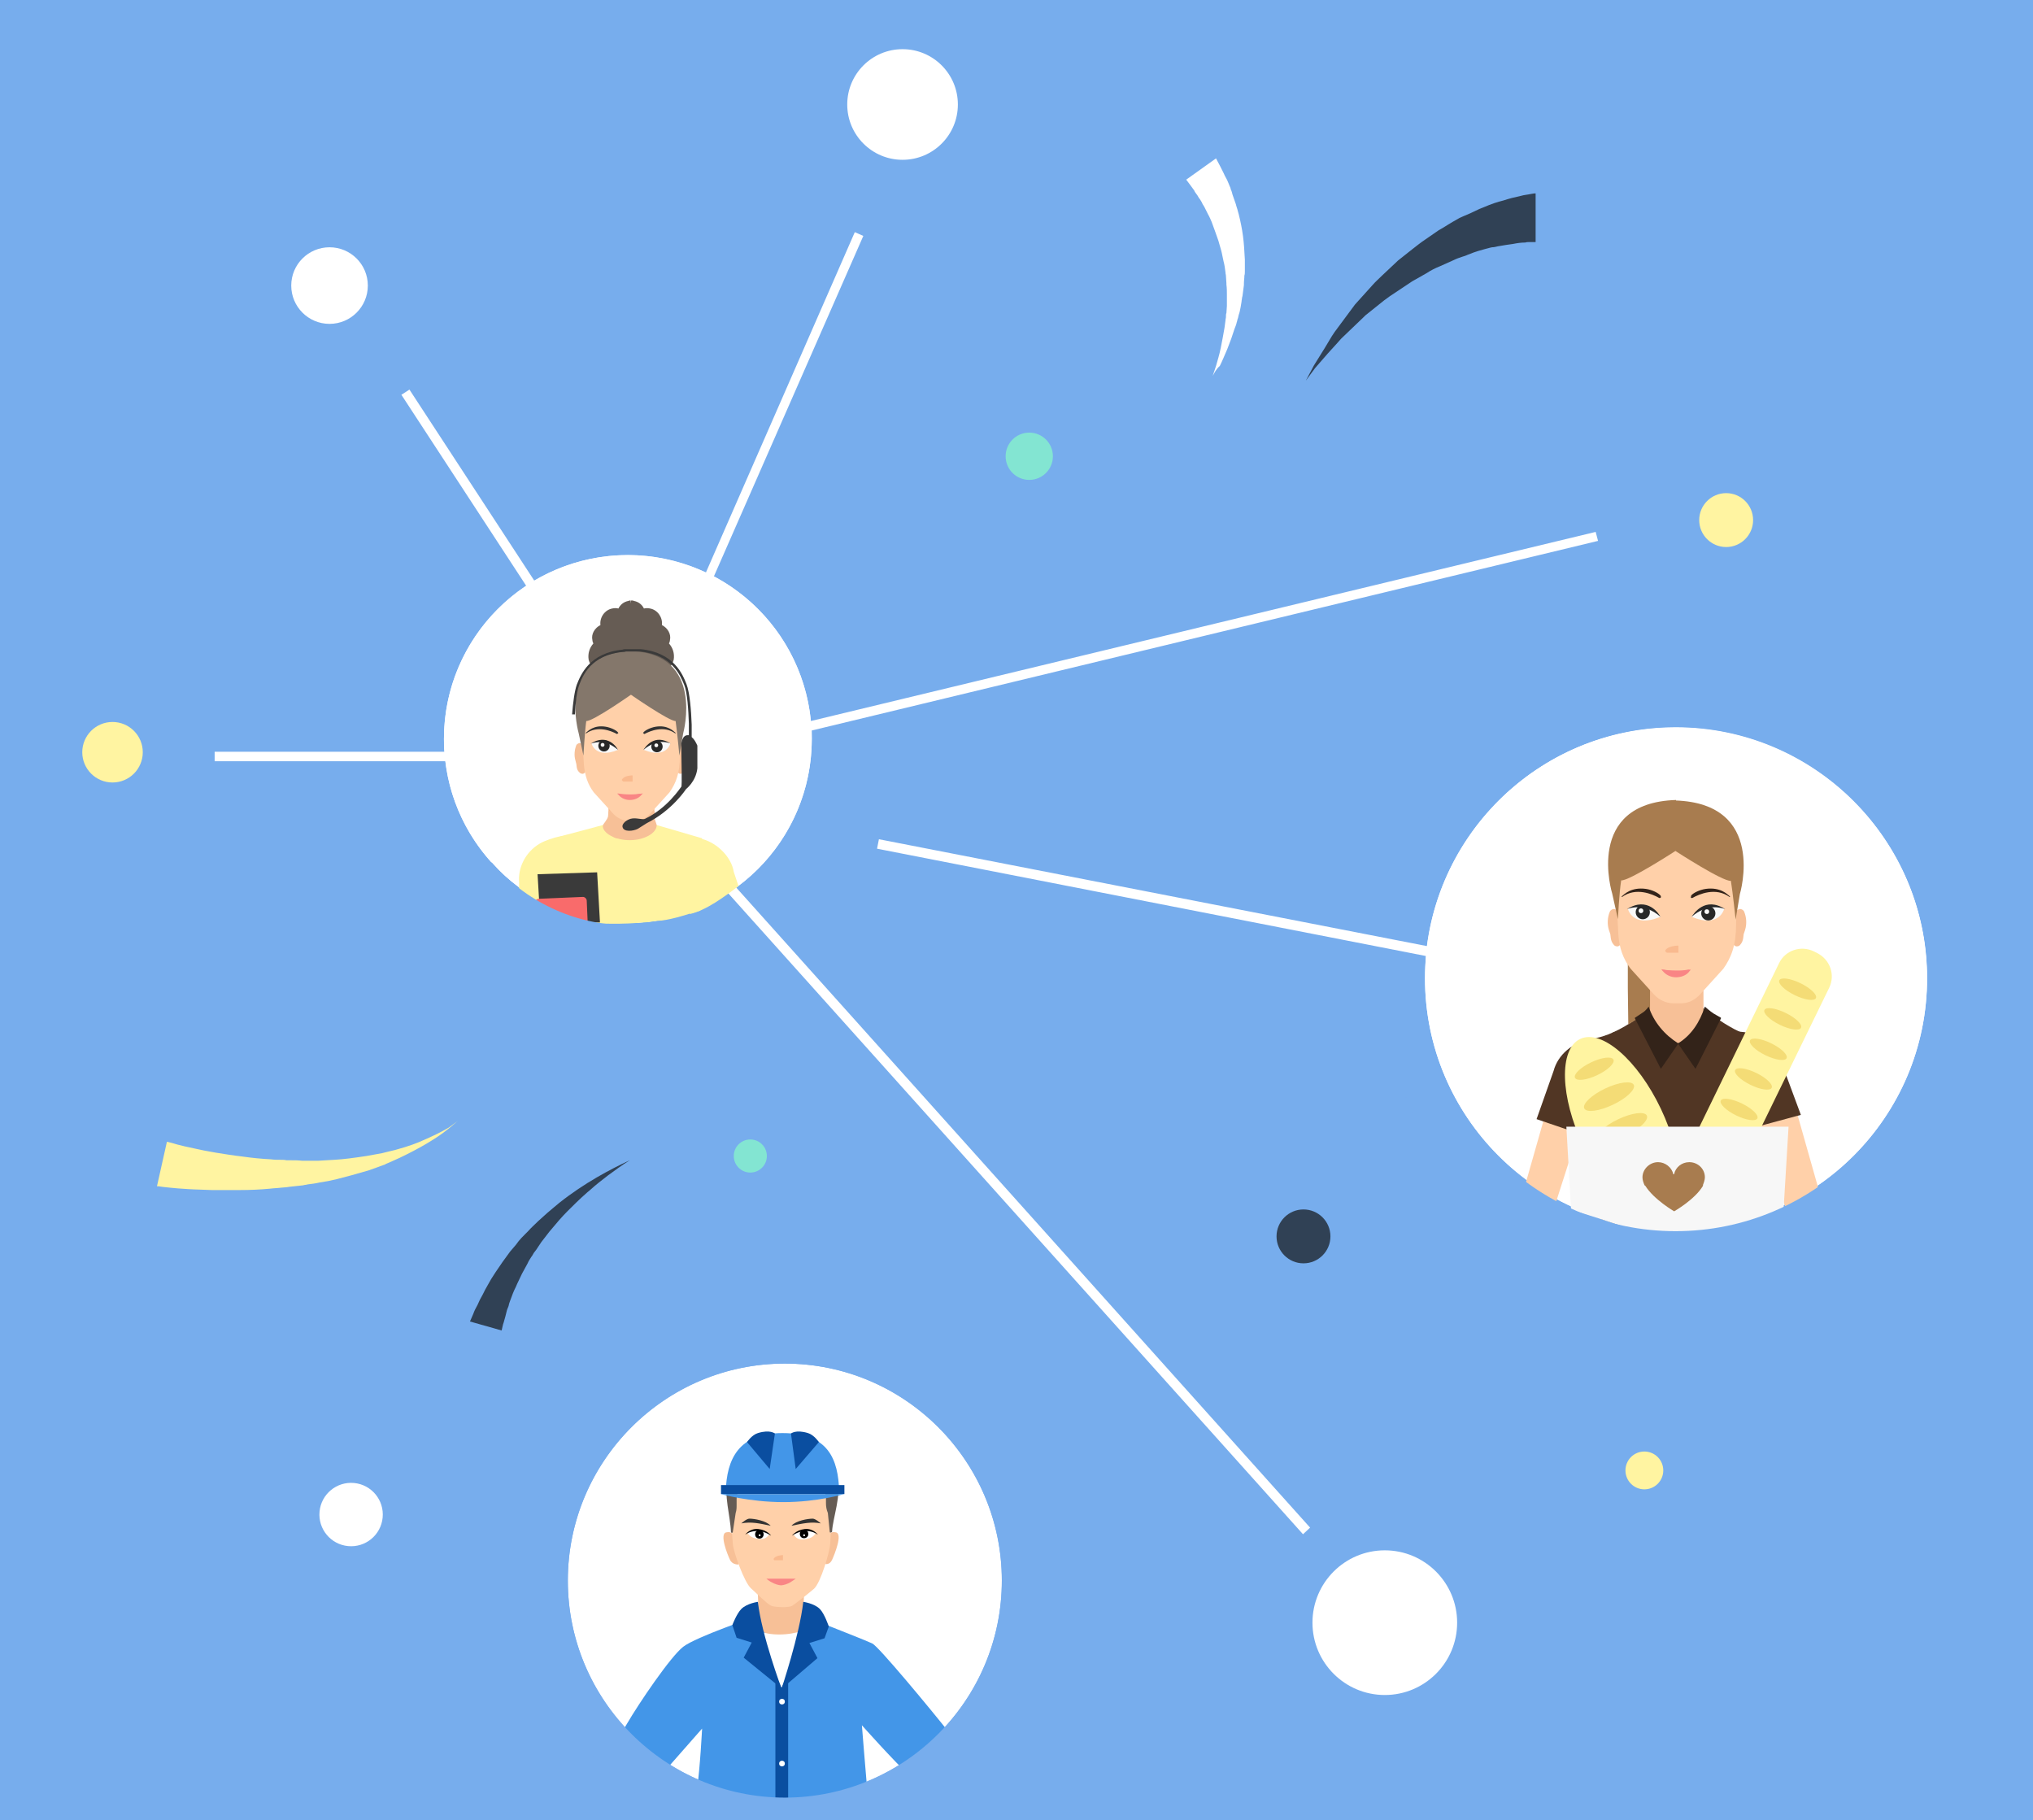<?xml version="1.0" encoding="utf-8"?>
<!-- Generator: Adobe Illustrator 21.1.0, SVG Export Plug-In . SVG Version: 6.00 Build 0)  -->
<svg version="1.1" id="Layer_1" xmlns="http://www.w3.org/2000/svg" xmlns:xlink="http://www.w3.org/1999/xlink" x="0px" y="0px"
	 viewBox="0 0 430 385" style="enable-background:new 0 0 430 385;" xml:space="preserve">
<rect y="0" style="fill:#77ADED;" width="430" height="389"/>
<g>
	<path style="fill:#FFFFFF;" d="M256.5,79.5c0.2-0.7,0.5-1.4,0.7-2.1c0.3-1.1,0.7-2.3,1-3.8c0.3-1.6,0.6-3,0.8-4.3
		c0.1-0.5,0.1-1,0.2-1.5c0-0.3,0.1-0.5,0.1-0.8s0-0.6,0.1-0.8c0-0.5,0.1-1,0.1-1.5v-1.2c0-0.3,0-0.5,0-0.8c0-0.1,0-0.3,0-0.4
		c0-0.7,0-1.4-0.1-2.1v-0.3c0-0.5-0.1-1-0.1-1.5c0-0.3-0.1-0.5-0.1-0.8c-0.1-0.8-0.2-1.6-0.4-2.3c-0.2-0.8-0.3-1.6-0.5-2.3
		s-0.4-1.4-0.6-2.1c-0.4-1.2-0.9-2.5-1.4-3.9c-0.1-0.2-0.2-0.5-0.3-0.7c-0.2-0.4-0.3-0.7-0.5-1l-0.8-1.6c-0.2-0.3-0.4-0.6-0.5-0.9
		c-0.1-0.2-0.2-0.3-0.3-0.5s-0.2-0.3-0.3-0.4c-0.2-0.3-0.3-0.6-0.5-0.8c-0.2-0.3-0.4-0.5-0.5-0.8c-0.3-0.4-0.6-0.8-0.8-1.1l-0.9-1.2
		l6.3-4.5l0.9,1.7c0.2,0.4,0.5,1,0.8,1.6c0.1,0.3,0.3,0.6,0.5,1c0.2,0.3,0.3,0.7,0.5,1.1c0.1,0.2,0.1,0.3,0.2,0.5s0.2,0.4,0.2,0.6
		c0.2,0.4,0.3,0.8,0.4,1.2l0.7,2c0.1,0.5,0.3,0.9,0.4,1.4l0.2,0.7c0.4,1.6,0.7,3.1,0.9,4.6c0.2,1.5,0.3,3.1,0.4,5c0,0.9,0,1.7,0,2.5
		c0,0.3,0,0.6-0.1,0.9c0,0.6-0.1,1.1-0.1,1.7v0.3c-0.1,0.7-0.2,1.5-0.3,2.3l-0.1,0.4c0,0.3-0.1,0.5-0.1,0.8l-0.2,1.2
		c-0.1,0.5-0.2,1.1-0.4,1.6c-0.1,0.3-0.1,0.6-0.2,0.8c-0.1,0.2-0.1,0.5-0.2,0.7c-0.1,0.5-0.3,1-0.5,1.5c-0.4,1.3-0.9,2.7-1.5,4.2
		c-0.6,1.4-1.1,2.6-1.6,3.6C257.2,78.1,256.9,78.8,256.5,79.5z"/>
</g>
<g>
	<path style="fill:#304155;" d="M99.4,279.5l0.7-1.6c0.2-0.6,0.5-1.2,0.9-1.9c0.2-0.4,0.3-0.7,0.5-1.1s0.4-0.7,0.6-1.1l0.5-1
		c0.3-0.5,0.6-1.1,0.9-1.6l0.4-0.7c0.3-0.5,0.6-0.9,0.9-1.4l1.5-2.2l1.6-2.2c0.4-0.5,0.8-0.9,1.2-1.4l0.6-0.8
		c0.4-0.5,0.8-0.9,1.3-1.4l0.7-0.7c0.6-0.7,1.3-1.3,2-2l0.1-0.1c0.7-0.6,1.3-1.2,2-1.8c0.9-0.8,1.7-1.4,2.5-2.1
		c5.3-4.2,10.8-7.1,14.9-9c-1.6,1-3.1,2.1-4.6,3.2c-1.3,1-2.6,2-3.8,3.1l-0.6,0.5c-1.6,1.4-3,2.8-4.2,4c-1.2,1.2-2.3,2.5-3.8,4.3
		l-1.7,2.2c-0.2,0.3-0.4,0.6-0.6,0.9c-0.3,0.5-0.6,0.9-1,1.4c-0.2,0.3-0.3,0.6-0.5,0.8c-0.3,0.5-0.6,0.9-0.8,1.4l-1.2,2.2l-1,2.1
		c-0.2,0.5-0.4,0.9-0.6,1.3l-0.3,0.7c-0.2,0.5-0.4,1.1-0.6,1.6c0,0-0.3,0.8-0.3,1c-0.1,0.4-0.3,0.7-0.4,1.1s-0.2,0.8-0.3,1.2
		c-0.2,0.6-0.3,1.2-0.5,1.7l-0.3,1.3L99.4,279.5z"/>
</g>
<g>
	<path style="fill:#304155;" d="M277.9,77.3c0.7-1.1,1.5-2.4,2.3-3.7l1.5-2.5c0.2-0.3,0.4-0.6,0.6-0.9l4.3-5.8l3.7-4.1
		c0.6-0.7,1.3-1.3,2-2l3.4-3.2l2.9-2.3c0.9-0.7,1.9-1.5,2.8-2.1l2.9-2c0.7-0.4,1.4-0.8,2-1.2c0.3-0.2,0.7-0.4,1-0.6l1.4-0.8
		c0.3-0.1,0.6-0.3,0.9-0.4l1.4-0.6c0.6-0.3,1.3-0.6,1.9-0.9l1-0.4c1.4-0.6,2.8-1.1,4.1-1.4c1.2-0.4,2.4-0.7,3.4-0.9l0.8-0.2l0.6-0.1
		c0.8-0.1,1.4-0.3,2-0.3v10.3c-0.2,0-1.3,0-1.3,0c-0.3,0-0.6,0-0.9,0.1c-0.8,0-1.6,0.1-2.6,0.3c-0.9,0.1-2,0.3-3.2,0.5
		c-0.4,0.1-0.8,0.2-1.2,0.2c-0.6,0.1-1.1,0.3-1.6,0.4l-1.4,0.4c-0.3,0.1-0.6,0.2-0.9,0.3l-1.3,0.5c-0.4,0.2-0.8,0.3-1.1,0.4
		c-0.6,0.2-1.2,0.4-1.8,0.7l-2.9,1.3c-1,0.4-2,0.9-2.9,1.5l-3,1.7l-3.6,2.4c-0.8,0.5-1.5,1-2.3,1.6l-4,3.2l-0.3,0.3l-4.8,4.6
		c-0.3,0.3-0.5,0.6-0.8,0.9l-2,2.2c-0.9,1-1.8,2.1-2.7,3.1l-2,2.7L277.9,77.3z"/>
</g>
<g>
	<path style="fill:#FFF4A1;" d="M96.8,237.1l-1.9,1.6c-1.6,1.3-3.2,2.3-4.7,3.2c-1.7,1-3.6,2-5.7,3c-0.7,0.3-1.3,0.6-2,0.9
		c-0.4,0.2-0.8,0.3-1.1,0.5c-1.1,0.4-2.2,0.8-3.3,1.2c-2.7,0.8-4.9,1.4-6.9,1.9l-1.8,0.4l-1.8,0.3c-0.8,0.2-1.7,0.3-2.5,0.4
		c-0.3,0.1-0.7,0.1-1,0.2c-0.9,0.1-1.8,0.2-2.8,0.3l-0.7,0.1c-0.4,0-0.8,0.1-1.2,0.1c-0.7,0.1-1.5,0.1-2.2,0.2
		c-2.1,0.2-4.3,0.3-6.5,0.3c-1.9,0-3.8,0-5.9,0c-1.9-0.1-3.5-0.1-5-0.2c-1.6-0.1-3-0.2-3.8-0.3c-1.1-0.1-1.9-0.2-2.5-0.3h-0.3
		l2.1-9.4h0.1c0.5,0.1,1.2,0.3,2.2,0.6c0.8,0.2,2,0.5,3.5,0.8c1.3,0.3,2.8,0.6,4.6,0.9c1.9,0.3,3.7,0.6,5.5,0.8
		c2.1,0.3,4.1,0.5,6.1,0.6c0.7,0.1,1.4,0.1,2.1,0.1c0.4,0,0.8,0,1.2,0.1h0.8c0.8,0,1.7,0,2.5,0.1c0.3,0,0.7,0,1,0c0.8,0,1.6,0,2.4,0
		l1.7-0.1l1.7-0.1c2-0.1,4.1-0.4,6.8-0.8c1.1-0.2,2.2-0.4,3.3-0.6c0.4-0.1,0.8-0.2,1.2-0.3c0.7-0.2,1.4-0.3,2-0.5
		c2.2-0.6,4.2-1.3,5.9-2.1c1.6-0.7,3.3-1.5,5-2.5L96.8,237.1l0.5-0.5L96.8,237.1z"/>
</g>
<circle style="fill:#FFFFFF;" cx="354.5" cy="206.9" r="53.1"/>
<circle style="fill:#FFFFFF;" cx="166" cy="334.3" r="45.9"/>
<g>
	<path style="fill:#F7C097;" d="M160.2,336.4c0,0,0.5,3.6-0.3,5.6c-2.1,5.3,4.8,10.6,4.8,10.6s7.4-3.6,5.3-10.4
		c-0.1-2.5,0.1-6,0.1-6L160.2,336.4z"/>
	<path style="fill:#5C9AEF;" d="M158.7,384.1c1.4,0,2.7,0.2,3.9,0.6c5.8-1.3,11.6-2.7,17.3-4.3l-5.1-24.4h-20.4l-5.1,23.7
		c2.8,1.6,5.6,3.1,8.5,4.5C158,384.2,158.3,384.1,158.7,384.1z"/>
	<path style="fill:#4396E8;" d="M184.5,347.6c-3.4-1.5-14.3-5.7-14.3-5.7s0,4.5-4.9,4.5c-5.1,0-5.4-4.5-5.4-4.5s-12.7,4.3-15.4,6.4
		c-2.7,2.1-9.4,12-11.9,16.3c-0.7,1.1-1.6,2.8-2.6,4.5c3.5,1.8,7,3.7,10.5,5.6l8-9.1c0,0-0.4,8.1-1.1,13.1c3.4,1.9,6.8,3.8,10.2,5.5
		c0.3,0,0.7,0,1,0c1.4,0,2.7,0.2,3.9,0.6c7.1-1.6,14.1-3.3,21-5.4c-0.5-5.7-1.2-14.5-1.2-14.5s6.3,7.1,10.7,11.3
		c0.2-0.1,0.4-0.1,0.6-0.2c2.6-2.9,5.1-6,7.6-9C196.6,361.2,185.8,348.2,184.5,347.6z"/>
	<path style="fill:#0A4EA0;" d="M166.7,383.8V356H164v28.4C164.9,384.2,165.8,384,166.7,383.8z"/>
	<path style="fill:#FFFFFF;" d="M159.5,344.3c0,0,1.4,1.4,5.3,1.4s6.4-1.4,6.4-1.4l-5.9,12.7L159.5,344.3z"/>
	<path style="fill:#0A4EA0;" d="M160.3,338.8c0,0-2.3,0.3-3.5,1.5c-1,1-1.9,3.4-1.9,3.4l0.9,2.7l3.2,1l-1.7,3.2l8,6.5
		C165.3,357.1,161.1,345.9,160.3,338.8z"/>
	<path style="fill:#0A4EA0;" d="M169.9,338.8c0,0,2.3,0.3,3.5,1.5c1,1,1.9,3.7,1.9,3.7l-0.9,2.5l-3.2,1l1.7,3.2l-7.6,6.5
		C165.3,357.1,169.1,345.9,169.9,338.8z"/>
	<circle style="fill:#FFFFFF;" cx="165.4" cy="359.9" r="0.6"/>
	<circle style="fill:#FFFFFF;" cx="165.4" cy="373" r="0.6"/>
	<g>
		<path style="fill:#F7C097;" d="M156.2,330.9c0,0-1.3,0.1-1.8-1c-0.5-1-2.3-5.5-0.8-5.8s1.3,0.8,1.9,0.8
			C156,324.9,156.2,330.9,156.2,330.9z"/>
		<path style="fill:#F7C097;" d="M174.6,330.8c0,0,0.9,0.2,1.4-0.9s2.3-5.5,0.8-5.8s-1.3,0.8-1.9,0.8
			C174.4,324.9,174.6,330.8,174.6,330.8z"/>
		<path style="fill:#FFD0A9;" d="M165.2,339.9c0,0,1.8,0.1,2.4-0.3c0.6-0.4,3.1-2.3,4.6-3.6c1.4-1.3,3.3-7.8,3.4-9.5
			c0.1-1.7,0.3-5.8,0.3-5.8s0.8-11.1-10.6-11.1c-11.4,0-10.6,11.1-10.6,11.1s0.1,4.1,0.3,5.8c0.1,1.7,2.4,8.1,3.8,9.4
			c1.4,1.3,3.5,3.3,4.1,3.6C163.4,339.9,165.2,339.9,165.2,339.9z"/>
		<path style="fill:#665C54;" d="M167.1,308.6c0,0-11.6,0.7-13.1,4.6c-1,2.8,0.5,7.5,0.6,10.8c0,0.1,0.1,0.2,0.2,0.2
			c0.1,0,0.2-0.1,0.2-0.2l0.6-4c0.2-0.6,0.2-1.1,0.2-1.7v-1.2c0-0.8,0.3-1.7,0.8-2.3l1.3-1.4c0.3-0.4,0.7-0.5,1.1-0.5l0.6,0.1
			c1.9,0.4,3.8,0.5,5.7,0.5l1.9-0.8L167.1,308.6z"/>
		<path style="fill:#665C54;" d="M177,313.1c-0.2-0.5-10.2-4.9-11.7-4.6v4.9c1,0,2-0.1,2.9-0.2c0.1,0,0.1,0,0.2,0l3.1-0.4
			c0.4-0.1,0.9,0.1,1.1,0.4l1.3,1.4c0.5,0.7,0.8,1.5,0.8,2.3v1c0,0.7,0.1,1.4,0.4,2.1l0.4,4c0,0.1,0.1,0.2,0.3,0.1
			c0.1,0,0.2-0.1,0.2-0.2C176.1,321.2,178.1,315.9,177,313.1z"/>
		<g>
			<path style="fill:#FFFFFF;" d="M162.7,324.4c0,0-0.4,1.2-1.9,1.1c-2.4-0.1-2.7-1.4-2.7-1.4S160.1,322.9,162.7,324.4z"/>
			
				<ellipse transform="matrix(8.717317e-02 -0.996 0.996 8.717317e-02 -176.586 456.188)" cx="160.6" cy="324.5" rx="0.9" ry="0.9"/>
			<path style="fill:#333333;" d="M156.8,322.2c0,0,1.1-1,1.7-1c1,0,3.5,0.4,4.5,1.5C160.6,322.2,158.9,321.8,156.8,322.2z"/>
			<path style="fill:#FFFFFF;" d="M167.9,324.5c0,0,0.4,1.2,1.9,1.1c2.4-0.1,2.7-1.4,2.7-1.4S170.6,322.9,167.9,324.5z"/>
			
				<ellipse transform="matrix(0.996 -8.716337e-02 8.716337e-02 0.996 -27.637 16.062)" cx="170.1" cy="324.5" rx="0.9" ry="0.9"/>
			<path style="fill:#333333;" d="M173.6,322.2c0,0-1.1-1-1.7-1c-1,0-3.5,0.4-4.5,1.5C169.9,322.2,171.6,321.8,173.6,322.2z"/>
			<path d="M163.1,324.8c0,0-0.8-1.2-2.7-1.4c-1.8-0.2-2.8,1.2-2.8,1.2S159.9,322.7,163.1,324.8z"/>
			<path d="M167.5,324.8c0,0,0.9-1.2,2.7-1.4c1.8-0.2,2.8,1.2,2.8,1.2S170.7,322.7,167.5,324.8z"/>
			
				<ellipse transform="matrix(0.824 -0.567 0.567 0.824 -154.076 153.773)" style="fill:#FFFFFF;" cx="170.1" cy="324.5" rx="0.2" ry="0.2"/>
			
				<ellipse transform="matrix(0.824 -0.567 0.567 0.824 -155.736 148.441)" style="fill:#FFFFFF;" cx="160.7" cy="324.5" rx="0.2" ry="0.2"/>
			<path style="fill:#F98585;" d="M162.1,333.9c0,0,0.7,0.6,1.2,0.8c0.5,0.3,1.4,0.6,1.9,0.6s1.4-0.3,1.9-0.6
				c0.5-0.3,1.2-0.8,1.2-0.8H162.1z"/>
			<path style="fill:#F9BA8F;" d="M163.7,329.6c-0.1,0.1-0.1,0.2,0,0.3c0,0.1,0.1,0.1,0.2,0.1h1.7v-1.1h-0.1
				C164.4,329,163.9,329.3,163.7,329.6z"/>
		</g>
	</g>
	<g>
		<path style="fill:#4396E8;" d="M177.5,315.5c-0.2-6.9-2.3-12.4-12-12.4c-9.3,0-11.8,5.5-12,12.4H177.5z"/>
		<rect x="152.5" y="314.1" style="fill:#0A4EA0;" width="26.1" height="1.9"/>
		<path style="fill:#0A4EA0;" d="M162.8,310.7L158,305c0,0,1-1.5,2.3-1.9c2.6-0.8,3.6,0.1,3.6,0.1L162.8,310.7z"/>
		<path style="fill:#0A4EA0;" d="M168.3,310.7l4.9-5.7c0,0-1-1.5-2.3-1.9c-2.6-0.8-3.6,0.1-3.6,0.1L168.3,310.7z"/>
		<path style="fill:#4396E8;" d="M152.5,316c0,0,5.9,1.7,13.2,1.7s12.8-1.7,12.8-1.7H152.5z"/>
	</g>
</g>
<g>
	<path style="fill:#77ADED;" d="M166,288.4c25.3,0,45.9,20.6,45.9,45.9c0,25.3-20.6,45.9-45.9,45.9s-45.9-20.6-45.9-45.9
		C120.1,309,140.7,288.4,166,288.4 M166,279.4c-30.3,0-54.9,24.6-54.9,54.9c0,30.3,24.6,54.9,54.9,54.9s54.9-24.6,54.9-54.9
		C220.9,304,196.3,279.4,166,279.4L166,279.4z"/>
</g>
<circle style="fill:#FFFFFF;" cx="132.8" cy="156.3" r="38.9"/>
<circle style="fill:#304155;" cx="275.7" cy="261.5" r="5.7"/>
<circle style="fill:#83E5D2;" cx="217.7" cy="96.5" r="5"/>
<circle style="fill:#83E5D2;" cx="158.7" cy="244.5" r="3.5"/>
<circle style="fill:#77ADED;" cx="204.8" cy="209" r="3.5"/>
<circle style="fill:#FFFFFF;" cx="69.7" cy="60.4" r="8.1"/>
<circle style="fill:#FFF4A1;" cx="347.8" cy="311" r="4"/>
<ellipse transform="matrix(9.450743e-02 -0.996 0.996 9.450743e-02 -251.76 363.864)" style="fill:#FFFFFF;" cx="74.1" cy="320.3" rx="6.7" ry="6.7"/>
<circle style="fill:#FFFFFF;" cx="292.9" cy="343.2" r="15.3"/>
<circle style="fill:#FFF4A1;" cx="365.1" cy="110" r="5.7"/>
<circle style="fill:#FFF4A1;" cx="23.8" cy="159.1" r="6.4"/>
<circle style="fill:#FFFFFF;" cx="190.9" cy="22.1" r="11.7"/>
<g>
	<g>
		<path style="fill:#FFFFFF;" d="M171.7,156.3c0-0.6,0-1.2,0-1.8L338,114.4l-0.5-1.9l-166,40c-1.3-13.3-9.2-24.6-20.5-30.6l31.6-72
			l-1.8-0.8l-31.5,72c-5-2.3-10.6-3.7-16.5-3.7c-7.2,0-14,2-19.8,5.4L86.6,82.4l-1.7,1.1l26.4,40.4c-10.5,7-17.4,18.9-17.4,32.4
			c0,0.9,0,1.8,0.1,2.7H45.4v2h48.8c2.3,19.3,18.7,34.2,38.6,34.2c7.8,0,15.1-2.3,21.2-6.3l121.6,135.6l1.5-1.4L155.7,187.7
			C165.4,180.7,171.7,169.2,171.7,156.3z"/>
	</g>
</g>
<g>
	<g>
		<path style="fill:#FFFFFF;" d="M354.5,153.8c-27,0-49.3,20.2-52.7,46.3l-115.9-22.6l-0.4,2l116.1,22.7c-0.1,1.6-0.2,3.1-0.2,4.7
			c0,29.3,23.8,53.1,53.1,53.1c29.3,0,53.1-23.8,53.1-53.1C407.6,177.6,383.8,153.8,354.5,153.8z"/>
	</g>
</g>
<g>
	<path style="fill:#FFC08D;" d="M124.5,161.8c-0.1,0.1-0.1,0.2,0,0.3s0.2,0.2,0.3,0.2h2.1V161c-0.1,0-0.1,0-0.2,0
		C125.4,161.1,124.8,161.5,124.5,161.8z"/>
	<g>
		<g>
			<g>
				<path style="fill:#F7C097;" d="M120.2,195.1c0.7-1.8,2.4-4.6,4.7-5.8c3.1-1.5,3.8-3.9,2.4-6.9c-1.8-3.8-6.6-5.3-10.8-3.3
					c-3.2,1.5-5,4.5-5,7.5l-0.4,8.3C114.1,195,117.1,195,120.2,195.1z"/>
				
					<ellipse transform="matrix(0.904 -0.428 0.428 0.904 -68.104 69.266)" style="fill:#F7C097;" cx="119.8" cy="185.9" rx="2.2" ry="2.2"/>
			</g>
		</g>
	</g>
	
		<ellipse transform="matrix(0.162 -0.987 0.987 0.162 -60.581 301.592)" style="fill:#0C6666;" cx="147.2" cy="186.5" rx="2.2" ry="2.2"/>
	<g>
		<path style="fill:#F9BA8A;" d="M128.7,169.7v5.4c0,0.5-0.4,1-0.9,1.1c-1.2,0.2-5.2,1.7-5.6,2.8s-0.2,1.7,0.5,2.6
			c1.8,2.4,7.8,3.9,10.9,3.9l2.3-8.2l0,0l-2.3-7.5h-4.9V169.7z"/>
		<path style="fill:#F9BA8A;" d="M144.4,181.5c0.7-0.9,0.9-1.5,0.5-2.6s-4.4-2.5-5.6-2.8c-0.5-0.1-0.9-0.5-0.9-1.1v-5.4h-4.9v15.7
			C136.6,185.4,142.6,183.9,144.4,181.5z"/>
	</g>
	<path style="fill:#FFF4A1;" d="M134.9,195.2c0.6-0.1,1.8-0.1,2.4-0.2c0.6-0.1,2-0.3,2.6-0.3c3-0.4,5.3-1.3,8.2-2.1l0.4-15.3
		l-9.6-2.8l-2.7,2.2l-3,0.3v0.3c0,0-2.7,0.2-3.3-0.2c-0.8-0.5-2.4-2.6-2.4-2.6l-9,2.4l1.1,18.2C125,195.2,129.6,195.6,134.9,195.2z"
		/>
	<path style="fill:#F7C097;" d="M138.9,174.5c0,1.7-2.6,3.2-5.7,3.2c-3.1,0-5.8-1.5-5.7-3.1c0-0.2,1-1.3,1.1-1.9
		c0-0.3,0.1-0.7,0.1-1c0-0.6,2.6,0,4.5,0c1.8,0,5.3-1.1,5.3,0.2c0,0.7-0.1,1.2,0.1,1.7C138.7,173.9,138.9,174.4,138.9,174.5z"/>
	<g>
		<path style="fill:#665C54;" d="M133.5,127c0.2,0,0.4,0,0.6,0.1c1,0.2,1.7,0.8,2.1,1.6c0.4-0.1,0.9-0.1,1.3,0
			c1.6,0.3,2.7,1.9,2.5,3.5c1.2,0.6,2,1.9,1.7,3.2c0,0.2-0.1,0.5-0.2,0.7c0.8,0.9,1.2,2.1,1,3.4c-0.4,1.7-1.9,2.9-3.6,3
			c-0.5,1.4-1.9,2.3-3.5,2c-0.8-0.2-1.4-0.6-1.8-1.1l-0.8-6.1l0.2-8.7L133.5,127z"/>
		<path style="fill:#665C54;" d="M133.5,127c-0.2,0-0.4,0-0.6,0.1c-1,0.2-1.7,0.8-2.1,1.6c-0.4-0.1-0.9-0.1-1.3,0
			c-1.6,0.3-2.7,1.9-2.5,3.5c-1.2,0.6-2,1.9-1.7,3.2c0,0.2,0.1,0.5,0.2,0.7c-0.8,0.9-1.2,2.1-1,3.4c0.4,1.7,1.9,2.9,3.6,3
			c0.5,1.4,1.9,2.3,3.5,2c0.8-0.2,1.4-0.6,1.8-1.1V127H133.5z"/>
	</g>
	<path style="fill:#F7C097;" d="M143.1,158l1-0.7c0.2-0.1,0.4-0.2,0.6-0.1c0.2,0.1,0.4,0.2,0.5,0.4c0.4,1,0.5,2.2,0.2,3.2l-0.2,0.8
		c-0.1,1-0.2,1.4-0.8,1.9l-0.2,0.1c-0.2,0.1-0.5,0.1-0.7-0.1l-0.7-0.6L143.1,158z"/>
	<path style="fill:#F7C097;" d="M124,158l-1-0.7c-0.2-0.1-0.4-0.2-0.6-0.1c-0.2,0.1-0.4,0.2-0.5,0.4c-0.4,1-0.5,2.2-0.2,3.2l0.2,0.8
		c0.1,1,0.2,1.4,0.8,1.9l0.2,0.1c0.2,0.1,0.5,0.1,0.7-0.1l0.7-0.6L124,158z"/>
	<path style="fill:#FFD0A9;" d="M133.5,140.8v0.5l-10.7,5.2c0,0,0.4,11.3,0.7,15.2c0.2,2.3,0.8,4.2,2.1,5.9l4,4.4
		c0.9,1,2.1,1.6,3.4,1.6h0.6h0.1h0.6c1.2,0,2.4-0.6,3.3-1.6l4-4.4c1.4-2,2.2-4.1,2.2-7.7c0-3.4,0.6-13.4,0.6-13.4L133.5,140.8z"/>
	<path style="fill:#F9BA8F;" d="M131.6,164.8c-0.1,0.1-0.1,0.2,0,0.3s0.2,0.2,0.3,0.2h1.9V164c-0.1,0-0.1,0-0.2,0
		C132.4,164.1,131.9,164.4,131.6,164.8z"/>
	<g>
		<g>
			<path style="fill:#F9F9F9;" d="M125.1,157.2c0,0,0.8,3.4,5.6,1.4C130.7,158.5,128.9,155.6,125.1,157.2z"/>
			<g>
				<g>
					
						<ellipse transform="matrix(0.999 -3.516482e-02 3.516482e-02 0.999 -5.47 4.592)" style="fill:#282828;" cx="127.8" cy="157.8" rx="1.2" ry="1.2"/>
					
						<ellipse transform="matrix(0.999 -3.590698e-02 3.590698e-02 0.999 -5.577 4.68)" style="fill:#F9F9F9;" cx="127.5" cy="157.6" rx="0.4" ry="0.4"/>
				</g>
			</g>
			<path style="fill:#282828;" d="M124.9,157.3L124.9,157.3L124.9,157.3c0.6-0.2,3.1-1.1,5.8,1.3l0,0l0,0
				C130.5,158.1,128.5,155,124.9,157.3z"/>
		</g>
		<g>
			<path style="fill:#F9F9F9;" d="M141.8,157.2c0,0-0.8,3.4-5.6,1.4C136.2,158.5,138,155.6,141.8,157.2z"/>
			<g>
				
					<ellipse transform="matrix(3.481775e-02 -0.999 0.999 3.481775e-02 -23.526 291.277)" style="fill:#282828;" cx="139" cy="157.8" rx="1.2" ry="1.2"/>
				
					<ellipse transform="matrix(3.544919e-02 -0.999 0.999 3.544919e-02 -23.549 290.712)" style="fill:#F9F9F9;" cx="138.8" cy="157.6" rx="0.4" ry="0.4"/>
			</g>
			<path style="fill:#282828;" d="M141.9,157.3c-3.5-2.3-5.5,0.8-5.8,1.3l0,0l0,0C138.9,156.2,141.3,157,141.9,157.3
				C141.9,157.3,142,157.3,141.9,157.3C142,157.3,142,157.3,141.9,157.3z"/>
		</g>
	</g>
	<g>
		<g>
			<g>
				<path style="fill:#333333;" d="M130.7,154.9c-0.3-0.4-1.4-1-2.6-1.2c-2.5-0.4-3.7,0.9-4.2,1.3c0,0,0,0,0,0.1c0,0,0,0,0.1,0
					c2.4-1.7,5.3-0.5,6.4,0.1c0.1,0.1,0.2,0,0.3-0.1C130.8,155.1,130.8,155,130.7,154.9z"/>
			</g>
		</g>
		<g>
			<g>
				<path style="fill:#333333;" d="M136.1,154.9c0.3-0.4,1.4-1,2.6-1.2c2.5-0.4,3.7,0.9,4.2,1.3c0,0,0,0,0,0.1c0,0,0,0-0.1,0
					c-2.4-1.7-5.3-0.5-6.4,0.1c-0.1,0.1-0.2,0-0.3-0.1C136,155.1,136,155,136.1,154.9z"/>
			</g>
		</g>
	</g>
	<g>
		<path style="fill:#84776B;" d="M133.4,146.9c0,0,8.2,5.7,9.5,5.6c0.3,2.1,0.8,7.3,0.8,7.3l0.8-4.7c0,0,4.7-16.9-11.2-17.4
			l-1.2,2.8L133.4,146.9z"/>
		<path style="fill:#84776B;" d="M133.5,146.9c0,0-8.1,5.7-9.5,5.6c-0.3,2.1-0.6,7.3-0.6,7.3l-1-4.7c0,0-4.9-16.9,11.1-17.4V146.9z"
			/>
	</g>
	<path style="fill:#3A3A3A;" d="M146.3,155.9c0-0.4,0-0.8,0-1.3c0-0.1,0-0.2,0-0.3v-0.1c0-0.3,0-0.6,0-0.9c-0.1-2.9-0.4-6.8-1.1-8.6
		c-0.8-2-2.6-6.7-9.7-7.4c-0.1,0-0.2,0-0.3,0s-0.2,0-0.4,0c-0.1,0-0.2,0-0.4,0c-0.3,0-0.5,0-0.8,0s-0.5,0-0.8,0c-0.1,0-0.2,0-0.4,0
		s-0.5,0-0.7,0.1c-7.1,0.7-8.9,5.4-9.7,7.4c-0.5,1.4-0.8,3.9-1,6.3h0.6c0.1-2.3,0.4-4.9,0.9-6.2c0.7-1.9,2.5-6.4,9.2-7
		c0.2,0,0.4,0,0.7-0.1c0.1,0,0.2,0,0.4,0s0.5,0,0.8,0s0.5,0,0.8,0c0.1,0,0.2,0,0.4,0c0.1,0,0.2,0,0.3,0s0.2,0,0.3,0
		c6.8,0.7,8.5,5.1,9.3,7c0.7,1.7,0.9,5.5,1,8.2c0,0.3,0,0.6,0,0.8v0.1c0,0.1,0,0.2,0,0.2c0,0.3,0,0.9,0,1.4c-0.1,0-0.2,0-0.3,0
		c-1.1,0-1.4,1.8-1.3,2.5c0,2.2,0.2,8.2,0,8.4s-2.9,4.5-7.7,6.8c-0.5,0.2-1.5-0.2-2.6-0.1c-1.1,0.1-2.4,1.1-2.1,1.9
		c0.3,1,2.2,0.8,3.2,0.3c0.5-0.3,1.4-0.9,1.9-1.2c5.4-2.7,8.3-7.2,8.3-7.2s2.1-1.6,2.4-4.4v-4.8C147.2,157,146.8,156.3,146.3,155.9z
		"/>
	<g>
		<path style="fill:#FFF4A1;" d="M142,189.7c1.8,0.5,2.8,2.2,4,3.6c3.4-0.8,7.2-3.6,10.2-5.9l-1-3c-0.5-3.1-3.4-6-6.5-6.9
			c-1.2-0.3-2.3-0.3-3.4-0.2c-3.3,0.3-6.2,2.5-7.1,5.7C137.4,186.3,138.6,188.6,142,189.7z"/>
		
			<ellipse transform="matrix(0.261 -0.965 0.965 0.261 -70.289 278.373)" style="fill:#FFF4A1;" cx="146.8" cy="185.1" rx="2.3" ry="2.3"/>
	</g>
	<g>
		<path style="fill:#FFF4A1;" d="M109.6,194.9c3.3,0.1,6.6,0.2,9.9,0.2c0.4-1.8,1.9-5.4,4.5-7c3-1.9,3.6-4.5,1.8-7.4
			c-1.7-2.8-4.1-4.4-7.4-3.8c-1.1,0.2-3.2,0.9-4.2,1.5c-3.1,1.8-4.7,5.2-4.4,8.3L109.6,194.9z"/>
		
			<ellipse transform="matrix(0.859 -0.512 0.512 0.859 -78.125 86.663)" style="fill:#FFF4A1;" cx="118.3" cy="185.2" rx="2.3" ry="2.3"/>
	</g>
	<path style="fill:#3A3A3A;" d="M126.9,195.1l-0.6-10.6l-12.6,0.4l0.6,10.1C118.5,195.1,122.7,195.2,126.9,195.1z"/>
	<path style="fill:#F96B6B;" d="M124.3,195.1l-0.2-4.6c0-0.4-0.4-0.8-0.8-0.8l-9.4,0.4c-0.2,0-0.4,0.1-0.6,0.3
		c-0.2,0.2-0.2,0.4-0.2,0.6l0.2,3.9C117,195,120.7,195.1,124.3,195.1z"/>
	<g>
		<path style="fill:#F98585;" d="M130.6,167.8c0.1,0.1,0.2,0.3,0.3,0.4c0.5,0.6,1.4,1,2.3,1c1,0,1.9-0.4,2.4-1
			c0.1-0.1,0.2-0.3,0.4-0.4C134.2,168.1,132.3,168.1,130.6,167.8z"/>
		<path style="fill:#F98585;" d="M134.2,168.1c-0.3,0-1.2,0-1.7,0s-2-0.2-2-0.2c0.2,0.1,0.4,0.2,0.7,0.3c1.3,0.5,2.8,0.5,4,0
			c0.2-0.1,0.4-0.2,0.7-0.3C135.9,167.8,134.7,168,134.2,168.1z"/>
	</g>
</g>
<path style="fill:#77ADED;" d="M148.2,201.5c-2.3-2.3-3.2-5.1-3.1-7.8c-3.8,1.3-7.9,2-12.2,2c-11.6,0-21.9-5.2-28.9-13.3
	c-0.1,0.1-0.2,0.1-0.3,0.2c-2.9,1.7-7,1.9-10.3,0.5c8.4,13,23,21.6,39.5,21.6c5.5,0,10.9-1,15.8-2.7
	C148.6,201.8,148.4,201.6,148.2,201.5z"/>
<g>
	<path style="fill:#513624;" d="M351.2,211.5c0,0-7.2,6.7-13.4,8c-1.6,0.3-2.6,1.8-2.4,3.4c0.4,3.5,2.3,8.7,5,11.3
		c3.9,3.7,10.3,0,10.3,0L351.2,211.5z"/>
	<path style="fill:#FFD0A9;" d="M328.9,254.9l5.2-16.2l-7.4-2.5l-4.9,17.2C324.2,253.8,326.5,254.3,328.9,254.9z"/>
	<path style="fill:#FFD0A9;" d="M386.2,257l-6.4-22.6l-9.2,3.9l8.1,19.5C381.2,257.3,383.7,257,386.2,257z"/>
	<path style="fill:#513624;" d="M325,236.7l3.6-10.2c0.9-3.4,4-6.1,8-6.7c5.3-0.8,10.2,2.3,10.9,7.1c0.6,3.8-1,6.2-4.9,6.9
		s-7.4,4.8-7.9,6.2L325,236.7z"/>
	<path style="fill:#513624;" d="M358.2,211.5c0,0,7.2,6.7,13.4,8c1.6,0.3,2.6,1.8,2.4,3.4c-0.4,3.5-2.3,8.7-5,11.3
		c-3.9,3.7-10.3,0-10.3,0L358.2,211.5z"/>
	<g>
		<path style="fill:#513624;" d="M380.9,235.8l-4-10.8c-1-3.4-4-6.1-8-6.7c-5.3-0.8-10.2,2.4-10.9,7.2c-0.6,3.8,1.1,6.2,4.9,6.9
			c3.9,0.7,7.4,4.7,8,6.1L380.9,235.8z"/>
		
			<ellipse transform="matrix(0.149 -0.989 0.989 0.149 88.332 556.677)" style="fill:#0C6666;" cx="367.6" cy="227" rx="2.5" ry="2.5"/>
	</g>
	<g>
		<path style="fill:#A87C4F;" d="M344.3,200.1v8.8c0,0.8,0.1,7,0.1,7.8c0,0,3-2.1,3.4-1.6c1.7,2,3.4,7.4,4.2,10.7l3.7-13.4l0,0
			l-3.7-12.2h-7.7V200.1z"/>
	</g>
	<path style="fill:#F7C097;" d="M367.8,219.7c-0.5-1.3-5.1-2.9-6.5-3.2c-0.6-0.1-1-0.6-1-1.2V209h-5.6H349v6.2c0,0.6-0.4,1.1-1,1.2
		c-1.3,0.3-6,2-6.5,3.2c-0.5,1.3-0.3,2,0.5,3c2.1,2.8,9,4.5,12.6,4.5l0,0l0,0c3.5,0,10.4-1.7,12.6-4.5
		C368.1,221.6,368.3,220.9,367.8,219.7z"/>
	<g>
		<path style="fill:#513624;" d="M338.6,257.8c5.5,1.8,11,3.8,16.5,5.5c0.7,0.2,1.5,0.4,2.2,0.6l0.8-31l-3.5-11.8l-3.3-1.6l-2.4-3.9
			l-7.8,2.8l-3,16.7c-0.4,2.3-0.5,4.7-0.4,7L338.6,257.8z"/>
		<path style="fill:#513624;" d="M355.2,263.3c1.2,0.4,2.5,0.7,3.7,1.1c3.5-1.3,7.5-2.9,11.6-4.3l1-17.8c0.1-1.7,0-3.5-0.2-5.2
			l-2.2-18.4l-8.6-3l-2.5,4l-3.6,1.1l0.3,42.4C354.8,263.2,355,263.2,355.2,263.3z"/>
		<g>
			<path style="fill:#E2E2E2;" d="M363.2,242.7c0,0-2.9,1.2-5.2,1.6c-2.2,0.3-0.9,2.2,4,3.3C366.9,248.7,363.2,242.7,363.2,242.7z"
				/>
			<path style="fill:#E2E2E2;" d="M363.5,237.4c0,0,0.1-0.7-1.3-1.8c-1.3-1.1,1.2-1.4,2.7-1C366.5,235.1,363.5,237.4,363.5,237.4z"
				/>
		</g>
		<path style="fill:#332319;" d="M364,215.4v-0.1c0,0,0-0.1-0.1-0.1c-0.3-0.2-1.1-0.6-1.4-0.8c-0.8-0.5-1.9-1.5-1.9-1.5
			c-1.1,3.3-2.8,6-5.7,7.8l3.6,5.2l0.1,0.1c0,0,0.1,0,0.1-0.1L364,215.4z"/>
		<path style="fill:#332319;" d="M345.8,215.4v-0.1c0,0,0-0.1,0.1-0.1c0.3-0.2,1.2-0.8,1.5-1c0.8-0.5,1.3-1.3,1.3-1.3l0,0
			c1.1,3.3,3.4,6,6.3,7.8l-3.6,5.2l-0.1,0.1c0,0-0.1,0-0.1-0.1L345.8,215.4z"/>
		<g>
			<path style="fill:#EFEFEF;" d="M346.2,242.7c0,0,2.9,1.2,5.1,1.6c2.2,0.3,0.9,2.2-4,3.3C342.5,248.7,346.2,242.7,346.2,242.7z"/>
			<path style="fill:#EFEFEF;" d="M345.9,237.4c0,0-0.1-0.7,1.3-1.8c1.3-1.1-1.2-1.4-2.7-1C342.9,235.1,345.9,237.4,345.9,237.4z"/>
		</g>
	</g>
	<path style="fill:#F7C097;" d="M366.3,193.3l1.3-0.9c0.2-0.1,0.5-0.2,0.7-0.1c0.3,0.1,0.5,0.3,0.6,0.5c0.5,1.2,0.6,2.6,0.2,3.9
		l-0.3,0.9c-0.1,1.3-0.3,1.8-0.9,2.4l-0.2,0.1c-0.3,0.1-0.6,0.1-0.8-0.1l-0.9-0.8L366.3,193.3z"/>
	<path style="fill:#F7C097;" d="M343,193.3l-1.2-0.9c-0.2-0.1-0.5-0.2-0.7-0.1c-0.3,0.1-0.5,0.3-0.6,0.5c-0.5,1.2-0.6,2.6-0.2,3.9
		l0.3,0.9c0.1,1.3,0.3,1.8,0.9,2.4l0.2,0.1c0.3,0.1,0.6,0.1,0.8-0.1l0.9-0.8L343,193.3z"/>
	<path style="fill:#FFD0A9;" d="M354.8,172.9L354.8,172.9L354.8,172.9l-0.2-0.1v0.1l-13.1,6.3c0,0,0.5,13.8,0.8,18.5
		c0.2,2.8,1,5.1,2.6,7.2l4.9,5.4c1.1,1.2,2.6,1.9,4.1,1.9h0.8h0.1h0.8c1.5,0,2.9-0.7,4-1.9l4.9-5.4c1.7-2.4,2.7-5,2.7-9.4
		c0-4.1,0.7-16.3,0.7-16.3L354.8,172.9z"/>
	<path style="fill:#F9BA8F;" d="M352.3,200.9c-0.1,0.1-0.1,0.3,0,0.4c0.1,0.1,0.2,0.2,0.3,0.2h2.4V200c-0.1,0-0.1,0-0.2,0
		C353.3,200.1,352.6,200.5,352.3,200.9z"/>
	<g>
		<path style="fill:#F98585;" d="M351.4,205c0.1,0.2,0.2,0.3,0.4,0.5c0.6,0.7,1.6,1.2,2.7,1.2s2.1-0.4,2.7-1.1
			c0.1-0.2,0.3-0.3,0.4-0.5C355.6,205.4,353.5,205.4,351.4,205z"/>
		<path style="fill:#F98585;" d="M355.7,205.3c-0.3,0-1.4,0-2,0s-2.3-0.2-2.3-0.3c0.3,0.1,0.5,0.2,0.8,0.3c1.5,0.5,3.2,0.5,4.7,0
			c0.3-0.1,0.5-0.2,0.8-0.3C357.6,205,356.2,205.2,355.7,205.3z"/>
	</g>
	<g>
		<g>
			<path style="fill:#F9F9F9;" d="M344.3,192.2c0,0,1,4.2,6.9,1.7C351.2,193.9,349,190.3,344.3,192.2z"/>
			<g>
				<g>
					
						<ellipse transform="matrix(0.999 -3.513502e-02 3.513502e-02 0.999 -6.567 12.332)" style="fill:#282828;" cx="347.6" cy="193" rx="1.5" ry="1.5"/>
					
						<ellipse transform="matrix(0.999 -3.610090e-02 3.610090e-02 0.999 -6.73 12.659)" style="fill:#F9F9F9;" cx="347.2" cy="192.7" rx="0.5" ry="0.5"/>
				</g>
			</g>
			<path style="fill:#282828;" d="M344.1,192.3L344.1,192.3L344.1,192.3c0.7-0.3,3.8-1.3,7.1,1.6l0,0l0,0
				C350.9,193.3,348.5,189.5,344.1,192.3z"/>
		</g>
		<g>
			<path style="fill:#F9F9F9;" d="M364.7,192.2c0,0-1,4.2-6.9,1.7C357.9,193.9,360.1,190.3,364.7,192.2z"/>
			<g>
				
					<ellipse transform="matrix(3.486113e-02 -0.999 0.999 3.486113e-02 155.92 547.491)" style="fill:#282828;" cx="361.4" cy="193" rx="1.5" ry="1.5"/>
				
					<ellipse transform="matrix(3.521159e-02 -0.999 0.999 3.521159e-02 155.793 546.769)" style="fill:#F9F9F9;" cx="361.1" cy="192.7" rx="0.5" ry="0.5"/>
			</g>
			<path style="fill:#282828;" d="M364.9,192.3c-4.3-2.8-6.7,1-7.1,1.6l0,0l0,0C361.1,191,364.2,192,364.9,192.3L364.9,192.3
				L364.9,192.3z"/>
		</g>
	</g>
	<g>
		<g>
			<g>
				<path style="fill:#332319;" d="M351.2,189.4c-0.4-0.5-1.7-1.2-3.1-1.4c-3.1-0.4-4.5,1.1-5.1,1.6c0,0,0,0,0,0.1c0,0,0,0,0.1,0
					c2.9-2.1,6.4-0.6,7.8,0.2c0.1,0.1,0.3,0,0.4-0.1C351.3,189.6,351.3,189.5,351.2,189.4z"/>
			</g>
		</g>
		<g>
			<g>
				<path style="fill:#332319;" d="M357.7,189.4c0.4-0.5,1.7-1.2,3.1-1.4c3.1-0.4,4.5,1.1,5.1,1.6c0,0,0,0,0,0.1c0,0,0,0-0.1,0
					c-2.9-2.1-6.4-0.6-7.8,0.2c-0.1,0.1-0.3,0-0.4-0.1C357.7,189.6,357.7,189.5,357.7,189.4z"/>
			</g>
		</g>
	</g>
	<g>
		
			<ellipse transform="matrix(0.903 -0.428 0.428 0.903 -69.039 170.133)" style="fill:#FFF4A1;" cx="343.4" cy="238.4" rx="9.1" ry="20.7"/>
		<g>
			
				<ellipse transform="matrix(0.903 -0.429 0.429 0.903 -73.772 173.902)" style="fill:#F4DC76;" cx="349.3" cy="250.8" rx="4.5" ry="1.5"/>
			
				<ellipse transform="matrix(0.903 -0.428 0.428 0.903 -64.298 166.411)" style="fill:#F4DC76;" cx="337.5" cy="226" rx="4.5" ry="1.5"/>
			
				<ellipse transform="matrix(0.903 -0.429 0.429 0.903 -71.415 172.023)" style="fill:#F4DC76;" cx="346.3" cy="244.6" rx="5.8" ry="1.9"/>
			
				<ellipse transform="matrix(0.903 -0.428 0.428 0.903 -69.037 170.133)" style="fill:#F4DC76;" cx="343.4" cy="238.4" rx="5.8" ry="1.9"/>
			
				<ellipse transform="matrix(0.903 -0.429 0.429 0.903 -66.671 168.298)" style="fill:#F4DC76;" cx="340.4" cy="232.2" rx="5.8" ry="1.9"/>
		</g>
	</g>
	<g>
		<path style="fill:#FFF4A1;" d="M355.2,263.3c1.2,0.4,2.5,0.7,3.7,1.1c0.4-0.2,0.8-0.3,1.2-0.5l26.8-55c1.3-2.7,0.2-5.9-2.5-7.3
			l-0.4-0.2l-0.4-0.2c-2.7-1.3-6-0.2-7.3,2.5l-27.5,56.5c-0.1,0.3-0.2,0.6-0.3,0.9C350.7,261.9,352.9,262.6,355.2,263.3z"/>
		<g>
			<g>
				<g>
					
						<ellipse transform="matrix(0.438 -0.899 0.899 0.438 25.618 459.387)" style="fill:#F4DC76;" cx="380.2" cy="209.2" rx="1.4" ry="4.3"/>
				</g>
				<g>
					
						<ellipse transform="matrix(0.438 -0.899 0.899 0.438 18.161 460.118)" style="fill:#F4DC76;" cx="377.1" cy="215.5" rx="1.4" ry="4.3"/>
				</g>
				<g>
					
						<ellipse transform="matrix(0.438 -0.899 0.899 0.438 10.714 460.958)" style="fill:#F4DC76;" cx="374" cy="221.9" rx="1.4" ry="4.3"/>
				</g>
				<g>
					
						<ellipse transform="matrix(0.438 -0.899 0.899 0.438 3.26 461.683)" style="fill:#F4DC76;" cx="370.9" cy="228.2" rx="1.4" ry="4.3"/>
				</g>
				<g>
					
						<ellipse transform="matrix(0.438 -0.899 0.899 0.438 -4.259 462.511)" style="fill:#F4DC76;" cx="367.8" cy="234.7" rx="1.4" ry="4.3"/>
				</g>
				<g>
					
						<ellipse transform="matrix(0.438 -0.899 0.899 0.438 -11.607 463.224)" style="fill:#F4DC76;" cx="364.7" cy="240.9" rx="1.4" ry="4.3"/>
				</g>
				<g>
					
						<ellipse transform="matrix(0.438 -0.899 0.899 0.438 -18.987 464.09)" style="fill:#F4DC76;" cx="361.7" cy="247.2" rx="1.4" ry="4.3"/>
				</g>
				<g>
					
						<ellipse transform="matrix(0.438 -0.899 0.899 0.438 -26.512 464.798)" style="fill:#F4DC76;" cx="358.5" cy="253.6" rx="1.4" ry="4.3"/>
				</g>
				<g>
					
						<ellipse transform="matrix(0.438 -0.899 0.899 0.438 -33.893 465.666)" style="fill:#F4DC76;" cx="355.5" cy="259.9" rx="1.4" ry="4.3"/>
				</g>
			</g>
		</g>
	</g>
	<path style="fill:#F7F7F7;" d="M355.2,263.3c1.2,0.4,2.5,0.7,3.7,1.1c5.4-2.1,11.8-4.7,18.2-6.2l1.2-19.9h-47l1,17.6
		C340,258.1,347.5,261,355.2,263.3z"/>
	<path style="fill:#A87C4F;" d="M360.2,250.6c0.2-0.5,0.4-1.1,0.4-1.6c0-1.8-1.5-3.2-3.3-3.2c-1.6,0-2.9,1.1-3.2,2.5
		c0,0.1-0.2,0.1-0.2,0c-0.3-1.4-1.7-2.5-3.2-2.5c-1.8,0-3.3,1.5-3.3,3.2c0,0.6,0.2,1.1,0.4,1.6l0,0l0,0c0,0.1,0.2,0.2,0.2,0.2
		c1.8,2.9,6.1,5.4,6.1,5.4s4.4-2.5,6.1-5.4l0,0l0,0C360.2,250.7,360.2,250.6,360.2,250.6L360.2,250.6z"/>
	<g>
		<path style="fill:#A87C4F;" d="M354.4,180c0,0,10,6.5,11.7,6.3c0.4,2.4,1,8.2,1,8.2l0.9-5.4c0,0,5.8-19.2-13.7-19.8l-1.4,3.2
			L354.4,180z"/>
		<path style="fill:#A87C4F;" d="M354.5,179.9c0,0-10,6.5-11.6,6.3c-0.4,2.4-0.7,8.2-0.7,8.2L341,189c0,0-6-19.2,13.5-19.8
			L354.5,179.9z"/>
	</g>
</g>
<path style="fill:#77ADED;" d="M354.4,144.7c-25.4,0-47.2,15.2-57,37l0,0c1.5-0.1,3,0.3,4.3,1c1.4,0.4,2.6,1.2,3.6,2.3
	c0.1,0.1,0.2,0.2,0.4,0.4c8.3-18.6,27-31.6,48.7-31.6c29.4,0,53.3,23.9,53.3,53.3s-23.9,53.3-53.3,53.3c-29.4,0-53.3-23.9-53.3-53.3
	c0-0.4,0-0.7,0-1c-0.2,0.1-0.4,0.2-0.6,0.2c-1,0.1-2,0.3-3,0.4c-1.5,0.1-3-0.3-4.3-1c-0.4-0.1-0.8-0.3-1.1-0.5c0,0.6,0,1.2,0,1.8
	c0,34.4,28,62.4,62.4,62.4s62.4-28,62.4-62.4S388.8,144.7,354.4,144.7z"/>
</svg>
